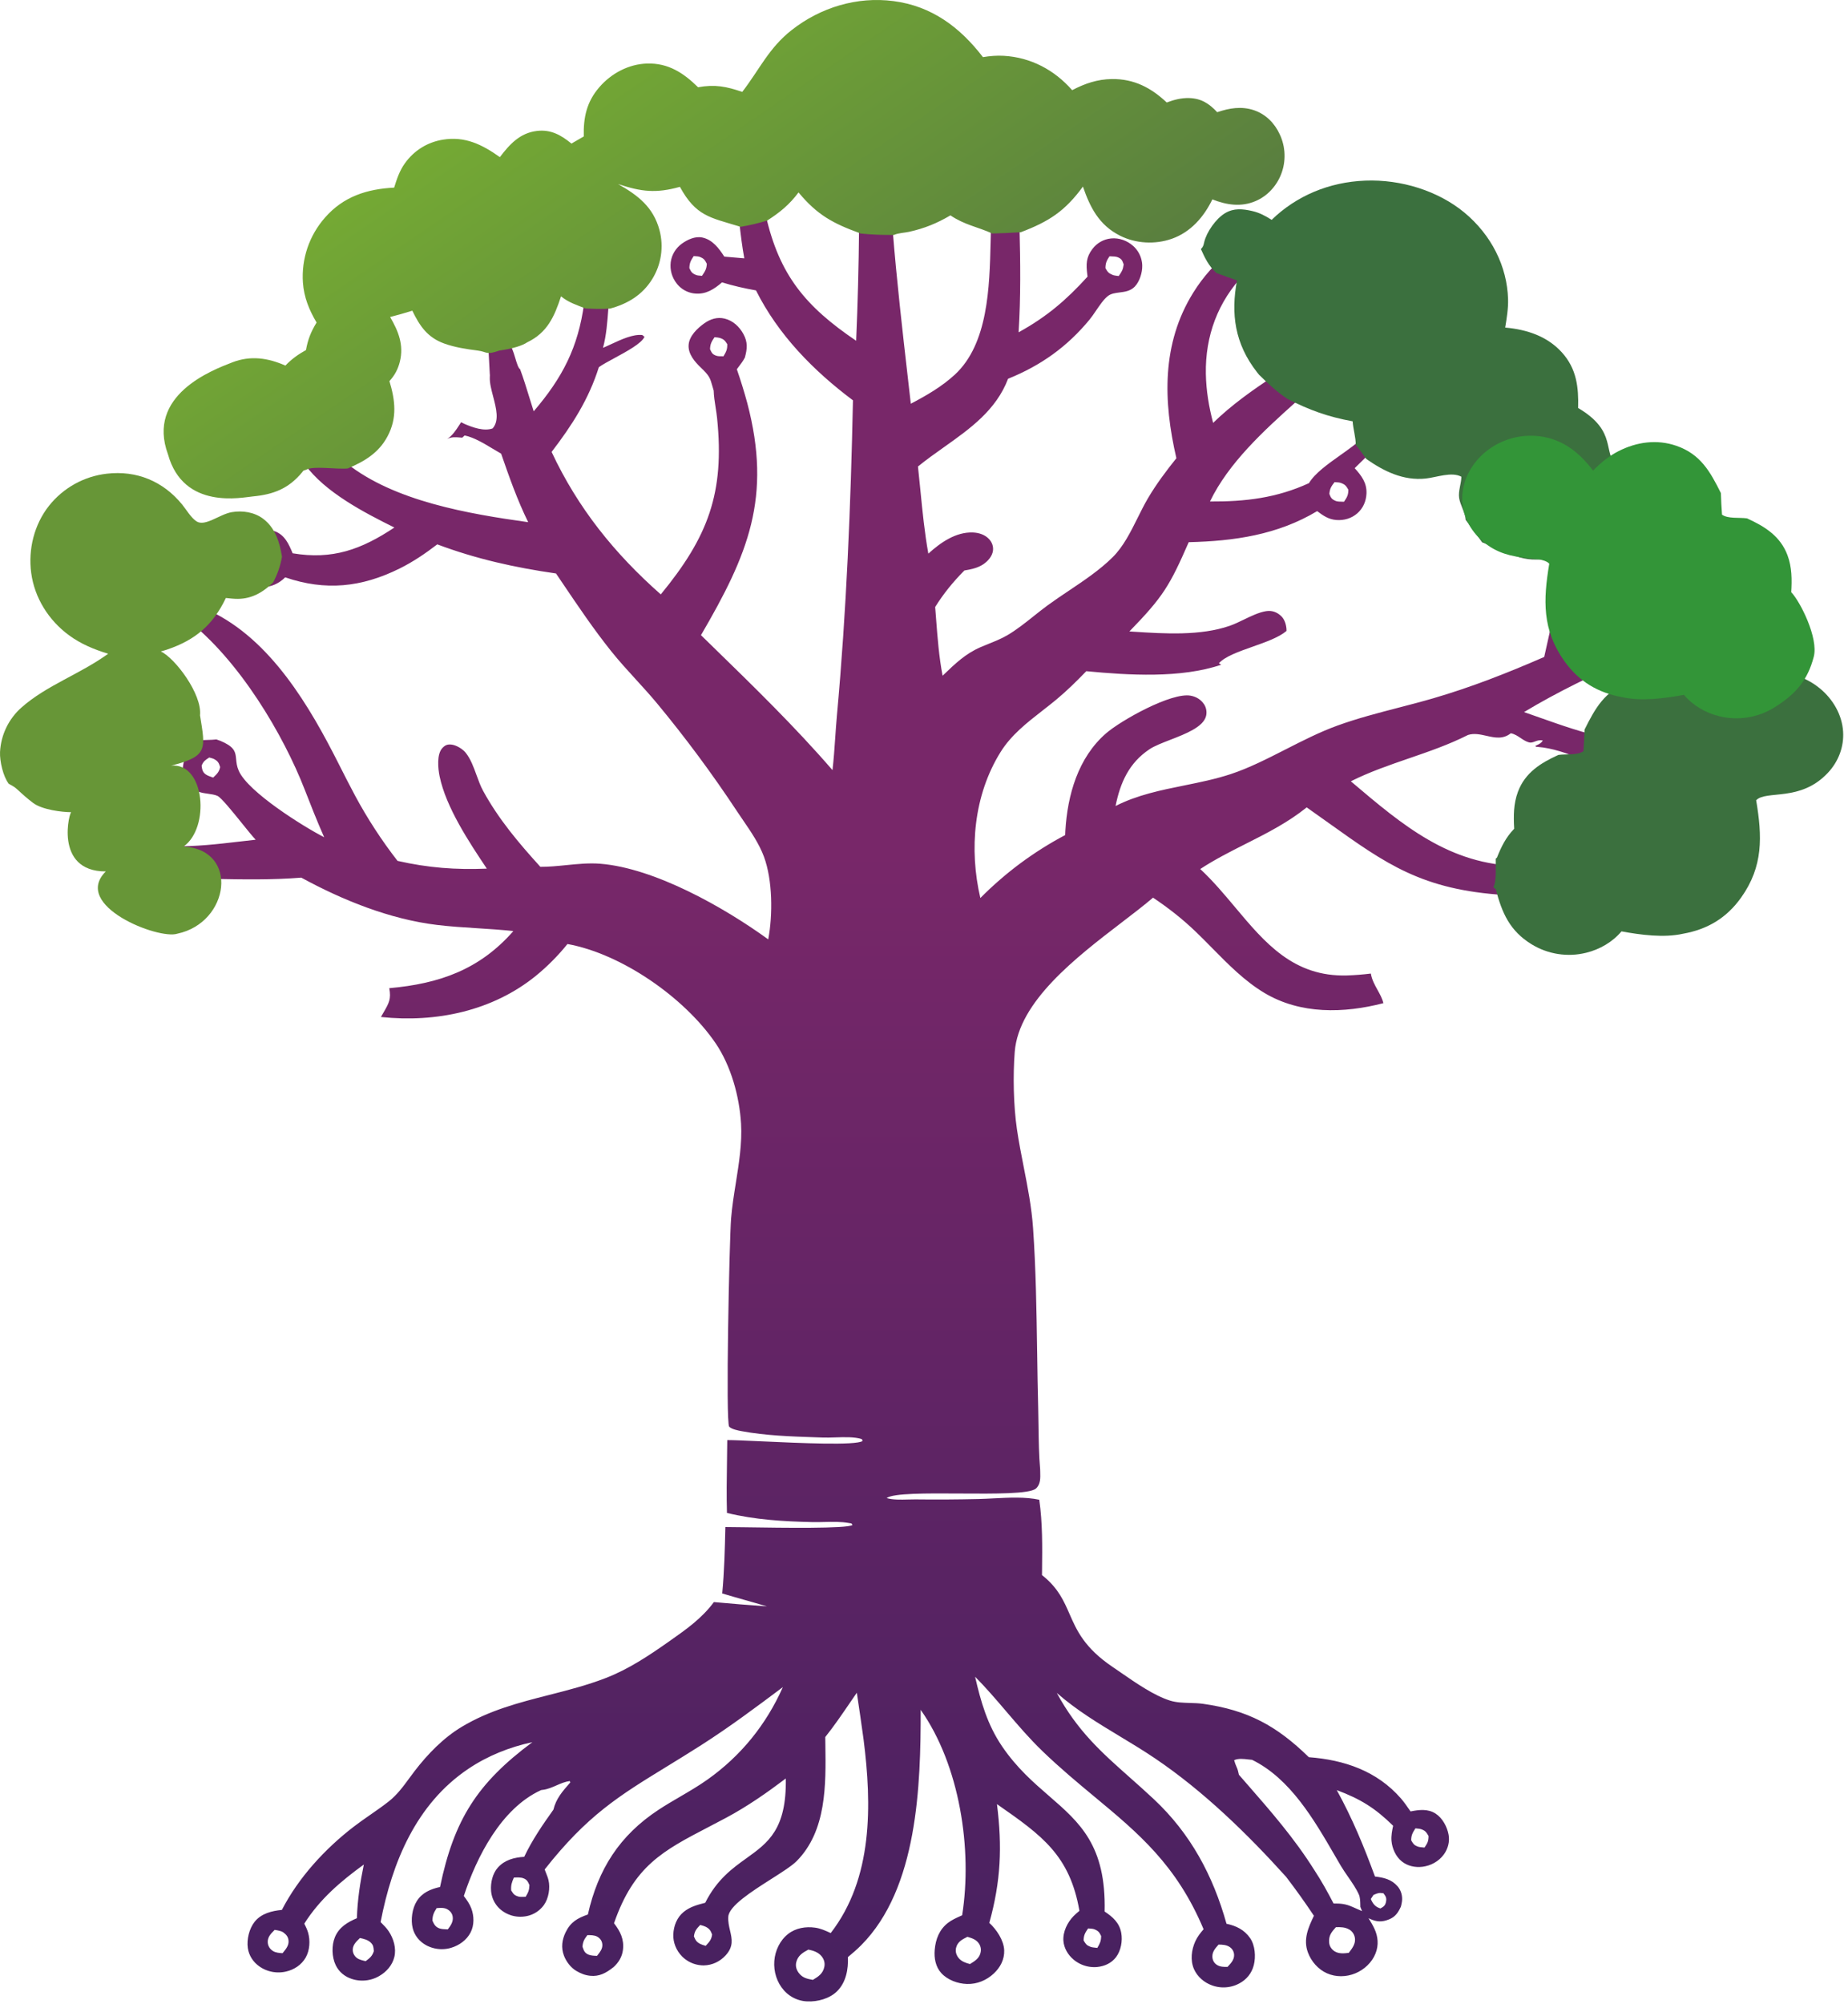 <svg width="297" height="322" viewBox="0 0 297 322" fill="none" xmlns="http://www.w3.org/2000/svg">
<path fill-rule="evenodd" clip-rule="evenodd" d="M118.806 35.602C119.025 37.582 119.261 39.542 119.619 41.503L116.408 41.228C115.538 39.892 114.514 38.494 112.846 38.154C111.724 37.925 110.489 38.492 109.599 39.136C108.611 39.852 107.955 40.909 107.793 42.121C107.774 42.272 107.763 42.423 107.76 42.575C107.756 42.727 107.76 42.878 107.771 43.029C107.783 43.181 107.801 43.331 107.828 43.481C107.854 43.63 107.887 43.778 107.928 43.924C107.969 44.07 108.017 44.214 108.072 44.355C108.127 44.496 108.189 44.635 108.258 44.77C108.327 44.905 108.402 45.037 108.484 45.165C108.566 45.292 108.654 45.416 108.748 45.535C108.766 45.559 108.784 45.582 108.803 45.605C108.829 45.638 108.857 45.671 108.884 45.704C108.901 45.723 108.917 45.742 108.934 45.76C108.965 45.796 108.997 45.831 109.03 45.865C109.045 45.88 109.06 45.896 109.074 45.911L109.108 45.944C109.133 45.969 109.158 45.994 109.183 46.018L109.215 46.048L109.24 46.071C109.26 46.09 109.281 46.108 109.302 46.127C109.316 46.139 109.33 46.151 109.345 46.163C109.372 46.187 109.4 46.21 109.428 46.233C109.456 46.256 109.485 46.278 109.513 46.3C109.537 46.319 109.561 46.337 109.585 46.355C109.619 46.38 109.654 46.404 109.689 46.428C109.748 46.469 109.809 46.509 109.87 46.547C109.9 46.566 109.93 46.584 109.961 46.601C109.993 46.62 110.025 46.638 110.058 46.656C110.122 46.691 110.186 46.724 110.251 46.756C110.281 46.77 110.312 46.785 110.342 46.798C110.361 46.807 110.38 46.815 110.399 46.824C110.416 46.831 110.432 46.838 110.449 46.845C110.516 46.873 110.583 46.899 110.651 46.924C110.709 46.945 110.767 46.964 110.826 46.983L110.857 46.992C110.888 47.002 110.92 47.011 110.951 47.02C110.989 47.03 111.028 47.041 111.067 47.05C111.137 47.068 111.208 47.083 111.279 47.097L111.293 47.1C111.326 47.106 111.359 47.112 111.392 47.117C111.415 47.121 111.438 47.125 111.462 47.128L111.493 47.133C111.564 47.143 111.636 47.151 111.708 47.157C113.459 47.321 114.771 46.454 116.039 45.364C117.853 45.922 119.632 46.325 121.5 46.655C125.073 53.798 130.728 59.554 137.082 64.314C136.726 81.267 136.044 98.076 134.503 114.964C134.395 116.152 134.313 117.346 134.231 118.539C134.112 120.27 133.992 122.002 133.793 123.721C127.798 116.788 121.097 110.261 114.505 103.842L113.494 102.856C113.214 102.584 112.935 102.312 112.656 102.04C120.222 89.08 124.096 79.913 120.09 64.723C119.593 62.902 119.037 61.1 118.42 59.316C118.503 59.205 118.588 59.094 118.672 58.984L118.674 58.981C119.05 58.487 119.424 57.997 119.711 57.441C120.099 56.025 120.2 54.991 119.473 53.657C118.828 52.474 117.785 51.502 116.451 51.182C115.267 50.898 114.166 51.253 113.197 51.94C112.094 52.721 110.783 53.958 110.672 55.397C110.558 56.865 111.661 58.124 112.646 59.068C114.027 60.39 114.11 60.684 114.518 62.122C114.572 62.311 114.631 62.521 114.7 62.755C114.723 63.631 114.865 64.538 115.006 65.439C115.098 66.026 115.19 66.611 115.248 67.186C116.472 79.208 113.804 86.237 106.197 95.494C98.766 88.937 92.873 81.632 88.651 72.603C91.93 68.327 94.614 64.161 96.243 58.992C96.782 58.595 97.71 58.093 98.732 57.54C100.741 56.453 103.11 55.171 103.577 54.112L103.23 53.825C101.748 53.652 99.816 54.55 98.191 55.305L98.188 55.306L98.186 55.307C97.732 55.518 97.302 55.718 96.913 55.88C97.454 53.856 97.611 51.722 97.766 49.627L97.766 49.62L97.766 49.617C97.788 49.323 97.81 49.029 97.832 48.736C96.554 48.838 95.297 48.782 94.019 48.725L93.882 48.718C92.916 55.823 90.406 60.669 85.772 66.079C85.534 65.341 85.305 64.595 85.075 63.848C84.606 62.323 84.136 60.794 83.586 59.312C83.305 59.167 83.053 58.332 82.799 57.486C82.496 56.48 82.189 55.459 81.823 55.571C81.319 55.725 80.837 55.931 80.354 56.136C80.032 56.272 79.714 56.182 79.39 56.091C79.101 56.009 78.807 55.926 78.5 56L78.728 60.32L78.723 60.544L78.722 60.585L78.722 60.604C78.678 61.502 78.961 62.584 79.252 63.693C79.752 65.598 80.271 67.579 79.175 68.825C77.797 69.331 75.972 68.674 74.665 68.107C74.511 68.04 74.363 67.962 74.215 67.884C74.181 67.866 74.146 67.848 74.112 67.83C74.068 67.896 74.025 67.962 73.981 68.027C73.924 68.114 73.868 68.201 73.811 68.288L73.809 68.292L73.808 68.294C73.263 69.133 72.726 69.96 71.871 70.523C72.553 70.173 73.218 70.227 73.937 70.287C73.998 70.292 74.06 70.297 74.123 70.302C74.177 70.306 74.231 70.31 74.285 70.313L74.674 69.959C76.148 70.253 77.763 71.227 79.219 72.105C79.679 72.382 80.123 72.65 80.541 72.884C81.833 76.633 83.138 80.32 84.885 83.889C75.335 82.555 63.385 80.538 55.693 74.418C55.047 74.487 54.081 74.438 53.074 74.386C51.433 74.301 49.681 74.211 49.009 74.621C52.21 79.072 58.559 82.361 63.381 84.749C58.074 88.274 53.434 89.966 47.032 88.887C46.421 87.418 45.772 85.94 44.17 85.351C42.989 84.917 41.424 85.048 40.301 85.6C39.263 86.111 38.553 87.076 38.244 88.177C37.886 89.456 38.099 90.92 38.768 92.063C39.343 93.046 40.273 93.909 41.401 94.187C42.674 94.501 43.945 94.153 45.012 93.435C45.312 93.233 45.577 93.003 45.838 92.754C52.302 94.963 58.094 94.371 64.22 91.336C66.396 90.257 68.352 88.926 70.276 87.453C76.529 89.804 82.769 91.182 89.357 92.13C89.717 92.661 90.076 93.193 90.437 93.726C92.93 97.417 95.442 101.136 98.219 104.606C99.48 106.183 100.843 107.676 102.207 109.169L102.207 109.17C103.333 110.403 104.458 111.636 105.527 112.916C110.16 118.502 114.477 124.323 118.477 130.379C118.778 130.833 119.092 131.291 119.408 131.753C120.685 133.619 122.007 135.551 122.775 137.625C124.179 141.42 124.209 146.977 123.466 150.915C116.368 145.765 105.218 139.463 96.466 138.762C94.665 138.618 92.842 138.801 91.018 138.985H91.011C89.62 139.125 88.228 139.265 86.845 139.259C83.392 135.456 80.109 131.585 77.638 127.043C77.222 126.279 76.904 125.403 76.583 124.521C76.111 123.221 75.633 121.907 74.83 120.915C74.342 120.312 73.314 119.691 72.533 119.617C71.911 119.558 71.556 119.697 71.119 120.147C70.153 121.143 70.403 123.508 70.649 124.705C71.676 129.707 75.42 135.339 78.24 139.549C73.189 139.752 68.831 139.42 63.89 138.303C62.61 136.657 61.402 134.961 60.265 133.214C59.127 131.467 58.065 129.676 57.077 127.84C56.156 126.124 55.276 124.384 54.399 122.65L54.398 122.647C49.839 113.631 43.576 102.786 33.733 98.145C33.592 98.917 32.768 98.867 31.899 98.816C31.068 98.766 30.196 98.714 29.845 99.377C38.519 106.031 45.576 118.151 48.943 126.78C49.901 129.236 50.904 131.805 52.098 134.506C48.755 132.79 39.889 127.256 38.378 123.843C38.057 123.118 38 122.508 37.949 121.965C37.854 120.959 37.781 120.182 36.099 119.331C35.67 119.114 35.243 118.933 34.783 118.792C34.307 118.847 33.812 118.861 33.322 118.874H33.321C33.103 118.88 32.886 118.886 32.673 118.895C31.439 119.45 30.362 120.129 29.845 121.443C29.378 122.628 29.157 124.042 29.622 125.259C30.029 126.322 31.167 126.957 32.194 127.28C32.542 127.389 32.975 127.451 33.413 127.513C33.985 127.594 34.562 127.677 34.961 127.867C35.574 128.16 37.358 130.371 38.908 132.29L38.908 132.291C39.806 133.404 40.625 134.418 41.091 134.905C40.242 134.997 39.395 135.096 38.548 135.195L38.545 135.195C34.996 135.609 31.456 136.022 27.869 135.949C27.761 137.552 27.64 139.108 27.332 140.688C27.445 140.717 27.557 140.746 27.669 140.776C28.319 140.947 28.963 141.117 29.641 141.13C31.183 141.141 32.743 141.17 34.311 141.198L34.312 141.198L34.314 141.198C39.026 141.285 43.811 141.372 48.424 140.996C55.068 144.62 62.661 147.681 70.221 148.592C72.356 148.85 74.505 148.985 76.656 149.121C78.607 149.244 80.559 149.367 82.502 149.582C77.087 155.761 70.636 158.037 62.56 158.754C62.89 160.481 62.51 161.162 61.641 162.654L61.218 163.382C70.082 164.329 79.188 162.416 86.162 156.737C87.087 155.979 87.97 155.176 88.811 154.326C89.653 153.478 90.448 152.588 91.198 151.657C99.933 153.246 109.991 160.266 114.982 167.56C117.474 171.204 118.841 176.155 119.098 180.53C119.28 183.636 118.768 186.853 118.259 190.047C117.954 191.96 117.65 193.864 117.498 195.732C117.22 199.146 116.592 228.619 117.195 229.211C117.611 229.62 118.622 229.814 119.169 229.916C122.98 230.633 127.162 230.774 131.092 230.907L131.626 230.925C131.841 230.933 132.055 230.94 132.269 230.948C132.849 230.969 133.513 230.947 134.202 230.924H134.208C135.722 230.874 137.361 230.82 138.524 231.201L138.624 231.502C137.542 232.245 128.612 231.838 122.371 231.553C119.904 231.44 117.857 231.347 116.881 231.351C116.872 232.503 116.854 233.658 116.837 234.813C116.795 237.562 116.753 240.317 116.832 243.055C121.309 244.158 125.976 244.426 130.575 244.531C131.172 244.544 131.805 244.529 132.448 244.514C133.802 244.483 135.203 244.451 136.425 244.674C136.442 244.677 136.458 244.68 136.473 244.682C136.527 244.692 136.572 244.698 136.611 244.703L136.649 244.708L136.666 244.71L136.696 244.714L136.698 244.714L136.699 244.714C136.772 244.722 136.809 244.726 136.836 244.744C136.864 244.763 136.883 244.796 136.921 244.863C136.931 244.881 136.943 244.902 136.957 244.925C136.97 244.948 136.985 244.973 137.002 245.001C136.089 245.601 125.708 245.447 119.944 245.361L119.94 245.361L119.908 245.36C118.382 245.338 117.184 245.32 116.578 245.323L116.577 245.346C116.492 248.906 116.407 252.445 116.071 255.992C117.28 256.356 118.494 256.7 119.708 257.044L119.709 257.044L119.712 257.045C120.891 257.379 122.071 257.713 123.245 258.066C120.405 257.87 117.569 257.641 114.734 257.379C112.789 260.003 110.282 261.765 107.637 263.624L107.433 263.768C104.264 265.995 100.999 268.171 97.368 269.575C94.346 270.743 91.278 271.526 88.228 272.304C83.439 273.527 78.691 274.738 74.222 277.412C71.267 279.18 68.718 281.813 66.635 284.527C66.345 284.905 66.065 285.287 65.786 285.667L65.785 285.668C64.794 287.019 63.816 288.352 62.471 289.41C61.518 290.158 60.523 290.849 59.529 291.539L59.527 291.54L59.526 291.541L59.522 291.544L59.517 291.547C58.625 292.166 57.733 292.786 56.871 293.447C52.251 296.992 47.981 301.634 45.303 306.831C43.683 306.99 41.999 307.398 40.928 308.734C40.054 309.827 39.628 311.581 39.827 312.958C40.005 314.183 40.703 315.23 41.715 315.933C41.791 315.985 41.869 316.036 41.948 316.083C41.976 316.101 42.003 316.117 42.031 316.134C42.05 316.145 42.068 316.156 42.087 316.167C42.121 316.186 42.154 316.205 42.189 316.224C42.221 316.241 42.253 316.258 42.285 316.275L42.327 316.297C42.363 316.315 42.4 316.334 42.436 316.352C42.52 316.391 42.605 316.428 42.69 316.464C42.776 316.5 42.862 316.533 42.949 316.563C42.975 316.573 43.002 316.582 43.028 316.592L43.059 316.602L43.085 316.611C43.114 316.62 43.142 316.629 43.171 316.638L43.213 316.65C43.302 316.678 43.392 316.702 43.482 316.724C43.572 316.746 43.663 316.766 43.754 316.783C43.784 316.789 43.815 316.794 43.846 316.799L43.897 316.808L43.945 316.815L43.978 316.82L44.028 316.826C44.12 316.84 44.212 316.85 44.304 316.857C44.397 316.866 44.489 316.872 44.582 316.875C44.675 316.877 44.767 316.877 44.86 316.875C44.953 316.873 45.045 316.869 45.138 316.862C45.23 316.855 45.322 316.846 45.414 316.834C45.506 316.822 45.598 316.809 45.689 316.793C45.781 316.776 45.871 316.758 45.962 316.737C47.269 316.443 48.471 315.654 49.135 314.475C49.789 313.313 49.881 311.747 49.515 310.481C49.37 309.977 49.136 309.503 48.905 309.035C51.387 305.118 54.74 302.245 58.473 299.543C57.881 302.403 57.444 305.243 57.359 308.167C55.846 308.803 54.485 309.62 53.828 311.206C53.271 312.547 53.324 314.393 53.95 315.703C54.467 316.786 55.4 317.554 56.535 317.919C56.626 317.948 56.718 317.976 56.81 318.001C56.903 318.027 56.996 318.05 57.09 318.07C57.184 318.089 57.278 318.106 57.373 318.121C57.468 318.137 57.563 318.149 57.658 318.16C57.754 318.17 57.849 318.177 57.945 318.18C57.992 318.182 58.038 318.184 58.085 318.186C58.134 318.187 58.184 318.188 58.233 318.188C58.329 318.188 58.425 318.185 58.52 318.18C58.616 318.175 58.712 318.167 58.807 318.157C58.903 318.147 58.998 318.134 59.092 318.119C59.187 318.102 59.281 318.083 59.375 318.063C59.41 318.055 59.445 318.048 59.48 318.04C59.505 318.034 59.531 318.028 59.556 318.022C59.572 318.018 59.588 318.014 59.604 318.01L59.629 318.003L59.654 317.996C59.747 317.971 59.839 317.942 59.93 317.912C60.021 317.881 60.111 317.849 60.2 317.815C60.233 317.802 60.266 317.788 60.298 317.775C60.355 317.751 60.41 317.727 60.465 317.702C60.553 317.663 60.639 317.622 60.724 317.577C60.809 317.533 60.893 317.486 60.976 317.437C62.119 316.778 63.042 315.721 63.368 314.426C63.726 313.004 63.255 311.423 62.45 310.233C62.114 309.737 61.682 309.303 61.259 308.878L61.258 308.877L61.168 308.787C63.015 299.203 66.866 289.816 75.26 284.172C78.392 282.065 81.881 280.676 85.562 279.884C76.69 286.476 72.965 292.344 70.72 303.149C69.204 303.488 67.842 304.05 66.98 305.427C66.237 306.612 65.989 308.412 66.326 309.765C66.619 310.94 67.399 311.9 68.451 312.485C68.503 312.514 68.555 312.542 68.608 312.568C68.633 312.581 68.658 312.593 68.683 312.605L68.724 312.624C68.741 312.633 68.758 312.641 68.776 312.649C68.824 312.67 68.872 312.692 68.921 312.712C69.001 312.747 69.081 312.779 69.163 312.809C69.245 312.84 69.327 312.868 69.41 312.894C69.493 312.921 69.576 312.945 69.66 312.965C69.727 312.983 69.794 312.999 69.861 313.014L69.915 313.027C70 313.044 70.085 313.059 70.171 313.073C70.257 313.086 70.343 313.098 70.43 313.108C70.516 313.117 70.603 313.124 70.69 313.129C70.776 313.134 70.863 313.137 70.95 313.139C71.037 313.139 71.124 313.137 71.211 313.134L71.248 313.132L71.274 313.131L71.311 313.129C71.364 313.126 71.418 313.121 71.472 313.116L71.499 313.114L71.549 313.109L71.579 313.106L71.606 313.103C71.627 313.101 71.648 313.099 71.669 313.096L71.713 313.09L71.731 313.088C71.774 313.082 71.816 313.075 71.859 313.068C71.902 313.061 71.945 313.053 71.988 313.044L72.014 313.04L72.043 313.034C72.07 313.029 72.096 313.024 72.122 313.018C72.145 313.014 72.168 313.008 72.19 313.003L72.229 312.994L72.243 312.991C72.328 312.969 72.412 312.946 72.495 312.922C73.793 312.539 74.996 311.683 75.626 310.463C76.234 309.288 76.206 307.82 75.748 306.596C75.469 305.851 75.021 305.228 74.542 304.599C76.594 298.333 80.534 290.559 86.88 287.622C86.888 287.618 86.896 287.615 86.905 287.611C86.924 287.604 86.943 287.597 86.963 287.591C86.974 287.588 86.985 287.584 86.996 287.581L86.997 287.581L87.001 287.579C87.016 287.575 87.031 287.571 87.046 287.566L87.262 287.543C88.046 287.437 88.737 287.134 89.427 286.833C90.112 286.533 90.796 286.234 91.568 286.128L91.659 286.353L91.578 286.444C90.412 287.766 89.365 288.952 88.942 290.725C87.194 293.177 85.545 295.575 84.247 298.304C82.652 298.402 81.127 298.787 80.016 300.026C79.158 300.983 78.823 302.477 78.919 303.734C78.922 303.766 78.924 303.799 78.927 303.832L78.93 303.859L78.934 303.898C78.936 303.917 78.938 303.937 78.94 303.956C78.943 303.979 78.946 304.002 78.949 304.026C78.956 304.076 78.964 304.126 78.972 304.175C78.985 304.25 78.999 304.324 79.015 304.395C79.032 304.468 79.05 304.541 79.07 304.612C79.09 304.684 79.112 304.755 79.135 304.827C79.15 304.869 79.164 304.911 79.18 304.953C79.187 304.973 79.195 304.993 79.202 305.012L79.211 305.036C79.221 305.061 79.231 305.085 79.241 305.11C79.26 305.153 79.278 305.197 79.298 305.24C79.329 305.308 79.361 305.376 79.395 305.442C79.404 305.46 79.414 305.478 79.423 305.495C79.438 305.523 79.453 305.551 79.468 305.579L79.484 305.607L79.502 305.639C79.54 305.702 79.579 305.765 79.619 305.828C79.66 305.891 79.702 305.952 79.746 306.012L79.76 306.031L79.78 306.057L79.812 306.1L79.841 306.136C79.854 306.154 79.868 306.171 79.881 306.188C79.928 306.246 79.977 306.303 80.026 306.359C80.076 306.413 80.127 306.467 80.179 306.52L80.202 306.542L80.229 306.569C80.243 306.583 80.257 306.597 80.271 306.61L80.301 306.639L80.34 306.675C80.395 306.725 80.452 306.773 80.509 306.821C80.556 306.859 80.603 306.896 80.651 306.933L80.676 306.952L80.706 306.974L80.755 307.009C80.776 307.024 80.798 307.039 80.82 307.054C80.85 307.074 80.88 307.095 80.91 307.115C80.942 307.136 80.974 307.157 81.006 307.177C81.023 307.187 81.039 307.197 81.055 307.207L81.085 307.225L81.121 307.248C81.193 307.288 81.266 307.328 81.339 307.368L81.369 307.383L81.398 307.398C81.413 307.406 81.429 307.414 81.444 307.421L81.475 307.437C81.504 307.451 81.533 307.464 81.562 307.477C81.588 307.489 81.614 307.501 81.641 307.512C81.668 307.524 81.695 307.535 81.723 307.547L81.764 307.563L81.791 307.574C81.868 307.607 81.946 307.636 82.025 307.661L82.07 307.677C82.091 307.684 82.112 307.691 82.133 307.698L82.172 307.71L82.201 307.719C82.221 307.726 82.242 307.732 82.262 307.738C82.3 307.748 82.337 307.758 82.375 307.768C82.418 307.779 82.46 307.789 82.503 307.799L82.544 307.808C82.578 307.816 82.612 307.824 82.647 307.831L82.688 307.839L82.746 307.85C82.828 307.866 82.91 307.878 82.992 307.889C83.075 307.899 83.157 307.907 83.24 307.914L83.281 307.917L83.319 307.92L83.363 307.922C83.386 307.923 83.409 307.924 83.432 307.925L83.471 307.926L83.488 307.927L83.518 307.927L83.553 307.928L83.58 307.928C83.611 307.928 83.642 307.928 83.672 307.928C83.694 307.928 83.716 307.927 83.737 307.927C83.82 307.925 83.903 307.922 83.986 307.917C84.034 307.913 84.083 307.908 84.132 307.903L84.156 307.9C84.182 307.897 84.207 307.894 84.233 307.891C84.267 307.887 84.3 307.884 84.334 307.879C84.354 307.877 84.375 307.874 84.396 307.871C84.421 307.868 84.445 307.864 84.47 307.86C84.548 307.847 84.626 307.831 84.704 307.814C84.782 307.797 84.859 307.779 84.936 307.758L84.967 307.75L84.998 307.741C85.018 307.736 85.038 307.73 85.058 307.723C85.094 307.713 85.129 307.701 85.165 307.689C85.24 307.666 85.315 307.639 85.389 307.61C85.403 307.605 85.418 307.599 85.432 307.593L85.463 307.58L85.49 307.569C85.513 307.559 85.535 307.549 85.558 307.539C85.575 307.532 85.592 307.524 85.609 307.516C85.682 307.483 85.753 307.449 85.824 307.414C85.894 307.376 85.964 307.338 86.033 307.299C86.101 307.258 86.169 307.215 86.236 307.171C86.255 307.158 86.275 307.145 86.294 307.132C86.341 307.101 86.386 307.069 86.431 307.036L86.471 307.006L86.523 306.966C86.555 306.941 86.588 306.916 86.619 306.89C86.681 306.839 86.741 306.786 86.8 306.732C86.858 306.679 86.916 306.624 86.972 306.566C86.994 306.543 87.015 306.521 87.037 306.498C87.05 306.484 87.063 306.47 87.076 306.456C87.096 306.435 87.115 306.414 87.134 306.392C87.187 306.332 87.238 306.272 87.288 306.211L87.313 306.178C87.327 306.16 87.34 306.143 87.354 306.125C87.38 306.09 87.406 306.055 87.431 306.019C88.174 304.972 88.447 303.31 88.154 302.063C88.059 301.66 87.905 301.272 87.751 300.887C87.713 300.789 87.674 300.692 87.636 300.595C87.622 300.558 87.608 300.521 87.594 300.483C87.576 300.433 87.558 300.382 87.539 300.332C94.376 291.637 99.532 288.478 107.107 283.836L107.108 283.835L107.115 283.831C108.837 282.775 110.685 281.643 112.706 280.352C117.241 277.453 121.515 274.264 125.818 271.038C123.139 277.063 119.082 282.086 113.682 285.909C112.273 286.906 110.778 287.779 109.283 288.653L109.282 288.653L109.28 288.654C108.127 289.328 106.974 290.002 105.86 290.733C99.558 294.87 96.115 300.307 94.481 307.567C92.805 308.157 91.704 308.777 90.9 310.432C90.318 311.63 90.152 312.899 90.628 314.163C90.995 315.136 91.734 316.114 92.634 316.64C93.347 317.051 94.01 317.324 94.838 317.411C96.309 317.567 97.394 316.969 98.513 316.091L98.528 316.082L98.551 316.068C98.564 316.06 98.576 316.052 98.587 316.043C99.409 315.305 99.979 314.375 100.115 313.264C100.325 311.548 99.696 310.294 98.682 308.974C101.867 299.764 106.523 297.34 113.902 293.5C114.799 293.033 115.736 292.546 116.716 292.022C120.118 290.201 123.216 288.036 126.289 285.72C126.43 293.892 123.431 296.044 119.986 298.517C117.705 300.154 115.229 301.931 113.338 305.687L113.315 305.693C112.07 306.018 110.889 306.326 109.868 307.163C108.79 308.044 108.266 309.393 108.21 310.769C108.157 312.071 108.697 313.374 109.608 314.296C109.622 314.31 109.637 314.324 109.651 314.339L109.681 314.367C109.715 314.4 109.75 314.433 109.785 314.464C109.845 314.52 109.907 314.574 109.97 314.625C110.033 314.678 110.098 314.728 110.163 314.776C110.229 314.825 110.295 314.872 110.363 314.916C110.431 314.962 110.5 315.007 110.57 315.049C110.601 315.067 110.631 315.085 110.662 315.102C110.702 315.125 110.743 315.147 110.783 315.169L110.826 315.191L110.9 315.229L110.962 315.259L111.002 315.279C111.045 315.298 111.087 315.317 111.13 315.336C111.162 315.349 111.194 315.363 111.227 315.376C111.247 315.385 111.267 315.393 111.287 315.401C111.31 315.411 111.333 315.42 111.356 315.429C111.389 315.441 111.422 315.454 111.455 315.465C111.532 315.493 111.61 315.517 111.688 315.539C111.713 315.547 111.738 315.554 111.762 315.561L111.8 315.571L111.82 315.577C111.855 315.586 111.89 315.595 111.925 315.603C112.004 315.624 112.084 315.642 112.164 315.657C112.183 315.661 112.202 315.664 112.221 315.667L112.257 315.674L112.288 315.679L112.317 315.683L112.355 315.688C112.372 315.691 112.389 315.693 112.406 315.695C112.487 315.707 112.568 315.717 112.649 315.723L112.679 315.726C112.699 315.728 112.72 315.73 112.741 315.732C112.759 315.733 112.777 315.735 112.795 315.736C112.828 315.738 112.861 315.74 112.893 315.741L112.954 315.742L112.997 315.743L113.045 315.743C113.076 315.744 113.107 315.744 113.138 315.744C114.475 315.718 115.719 315.121 116.619 314.137C117.925 312.708 117.641 311.494 117.33 310.167C117.167 309.469 116.996 308.74 117.046 307.932C117.152 306.198 120.795 303.878 123.945 301.873L123.947 301.871L123.948 301.871L123.95 301.87C125.696 300.758 127.289 299.743 128.044 298.979C132.842 294.118 132.739 286.76 132.648 280.307C132.642 279.888 132.637 279.473 132.632 279.062C134.024 277.317 135.292 275.461 136.556 273.612C136.938 273.054 137.319 272.496 137.703 271.942C138.081 274.426 138.441 276.913 138.782 279.402C140.133 289.969 140.307 301.765 133.507 310.552L133.387 310.497C132.611 310.144 131.869 309.805 131.011 309.686C129.487 309.474 127.904 309.73 126.669 310.69C125.345 311.722 124.567 313.376 124.443 315.034C124.315 316.732 124.85 318.489 125.997 319.763C126.021 319.79 126.045 319.817 126.07 319.844C126.105 319.882 126.141 319.92 126.178 319.957C126.24 320.02 126.304 320.082 126.369 320.141C126.387 320.158 126.404 320.174 126.423 320.19C126.452 320.216 126.482 320.243 126.513 320.268C126.531 320.284 126.549 320.3 126.568 320.315C126.636 320.371 126.706 320.425 126.776 320.478C126.813 320.506 126.851 320.533 126.889 320.56L126.926 320.586L126.951 320.603L126.992 320.632L127.024 320.652L127.071 320.684C127.119 320.715 127.167 320.745 127.216 320.775C127.26 320.801 127.305 320.828 127.35 320.854C127.382 320.872 127.414 320.89 127.446 320.907L127.486 320.928L127.536 320.954L127.582 320.977L127.604 320.987L127.638 321.003L127.683 321.025L127.706 321.036L127.725 321.045L127.741 321.053C127.768 321.065 127.794 321.077 127.821 321.089L127.847 321.1C127.873 321.111 127.899 321.122 127.925 321.132C128.007 321.166 128.089 321.199 128.172 321.229C128.256 321.258 128.34 321.285 128.424 321.311C128.477 321.327 128.53 321.342 128.584 321.356C128.616 321.364 128.648 321.372 128.68 321.38C128.714 321.389 128.749 321.397 128.783 321.405L128.802 321.409C128.819 321.413 128.836 321.417 128.854 321.421L128.898 321.43L128.938 321.438C128.99 321.449 129.041 321.458 129.093 321.466C129.117 321.47 129.142 321.474 129.166 321.477L129.2 321.482C129.231 321.486 129.261 321.49 129.292 321.494C129.349 321.501 129.406 321.507 129.463 321.513C129.551 321.521 129.639 321.527 129.728 321.53C131.386 321.617 133.362 321.078 134.553 319.876C135.996 318.417 136.339 316.372 136.274 314.411C137.008 313.811 137.737 313.172 138.407 312.501C147.511 303.348 147.973 286.815 147.968 274.69C154.245 283.582 156.308 297.109 154.631 307.694C154.541 307.735 154.45 307.777 154.358 307.818C153.674 308.127 152.954 308.452 152.368 308.902C150.969 309.977 150.363 311.535 150.22 313.259C150.108 314.579 150.361 315.981 151.28 316.985C152.296 318.093 153.913 318.683 155.394 318.732C157.013 318.783 158.548 318.144 159.723 317.044C160.77 316.06 161.444 314.776 161.388 313.318C161.324 311.701 160.144 309.962 158.995 308.918C160.849 302.247 161.091 296.678 160.226 289.844L160.333 289.913C167.453 294.867 171.935 298.072 173.479 306.979C173.158 307.248 172.833 307.521 172.54 307.822C171.544 308.839 170.798 310.355 170.905 311.806C170.992 312.963 171.631 314.045 172.507 314.786C172.528 314.804 172.55 314.823 172.572 314.841C172.617 314.878 172.663 314.914 172.708 314.95C172.757 314.987 172.806 315.024 172.856 315.06C172.876 315.075 172.895 315.089 172.915 315.103C172.948 315.125 172.981 315.146 173.014 315.168C173.053 315.193 173.093 315.218 173.132 315.243C173.163 315.262 173.193 315.281 173.224 315.299C173.248 315.314 173.273 315.328 173.298 315.342C173.317 315.353 173.336 315.363 173.354 315.373C173.393 315.395 173.432 315.416 173.471 315.436L173.5 315.451L173.53 315.466L173.564 315.484L173.584 315.493C173.663 315.533 173.741 315.569 173.819 315.603C173.85 315.616 173.88 315.629 173.911 315.641C173.96 315.661 174.01 315.68 174.059 315.698L174.103 315.714L174.144 315.729C174.197 315.748 174.25 315.765 174.304 315.782C174.386 315.809 174.469 315.834 174.552 315.856C174.635 315.877 174.72 315.896 174.805 315.915C174.842 315.923 174.88 315.93 174.918 315.937C174.964 315.945 175.011 315.953 175.058 315.961L175.108 315.969C175.137 315.973 175.165 315.977 175.194 315.98C175.234 315.985 175.275 315.99 175.316 315.994C175.401 316.004 175.487 316.012 175.574 316.017C175.626 316.019 175.679 316.021 175.731 316.022L175.776 316.023L175.831 316.025C175.873 316.025 175.914 316.024 175.956 316.023L176.006 316.022C176.034 316.021 176.061 316.021 176.089 316.02C176.135 316.018 176.181 316.015 176.226 316.012C176.267 316.009 176.307 316.006 176.347 316.002C177.522 315.884 178.633 315.381 179.358 314.426C180.157 313.376 180.431 311.814 180.201 310.532C179.91 308.907 178.842 307.96 177.53 307.094C177.783 296.49 173.537 292.809 168.606 288.534C166.094 286.356 163.404 284.024 161.04 280.543C158.696 277.091 157.629 273.39 156.712 269.373C158.48 271.155 160.109 273.061 161.739 274.969C163.603 277.151 165.469 279.335 167.547 281.335C170.415 284.094 173.221 286.423 175.905 288.652C182.917 294.473 189.106 299.611 193.434 309.939C192.926 310.527 192.441 311.142 192.114 311.852C191.478 313.236 191.269 314.927 191.894 316.349C192.433 317.57 193.536 318.512 194.78 318.954C194.869 318.986 194.957 319.016 195.046 319.043L195.075 319.052L195.119 319.065C195.142 319.071 195.164 319.078 195.187 319.084L195.207 319.09C195.243 319.099 195.28 319.108 195.316 319.117C195.338 319.123 195.359 319.128 195.381 319.134C195.409 319.141 195.438 319.147 195.467 319.154C195.508 319.163 195.548 319.171 195.59 319.178C195.618 319.184 195.646 319.19 195.675 319.195C195.698 319.2 195.721 319.204 195.744 319.208C195.767 319.212 195.79 319.215 195.813 319.219L195.865 319.227C195.957 319.241 196.05 319.252 196.144 319.26C196.191 319.264 196.238 319.268 196.285 319.271C196.304 319.272 196.323 319.274 196.342 319.274L196.384 319.277L196.422 319.278C196.471 319.28 196.521 319.281 196.57 319.281L196.594 319.281L196.638 319.281C196.659 319.281 196.681 319.281 196.703 319.281C196.756 319.28 196.809 319.278 196.862 319.276L196.911 319.274L196.981 319.27L197.029 319.267L197.065 319.264L197.092 319.261C197.148 319.257 197.204 319.251 197.26 319.245C197.295 319.241 197.331 319.237 197.366 319.232C197.424 319.224 197.481 319.215 197.538 319.204C197.563 319.2 197.587 319.196 197.612 319.191L197.667 319.181C197.716 319.171 197.765 319.161 197.814 319.15C197.857 319.141 197.9 319.13 197.943 319.119C197.963 319.114 197.982 319.109 198.002 319.104C198.029 319.097 198.057 319.089 198.085 319.081C198.175 319.056 198.264 319.029 198.353 319C198.399 318.983 198.446 318.967 198.492 318.95C198.533 318.934 198.575 318.919 198.616 318.903C198.703 318.869 198.788 318.832 198.871 318.793C198.956 318.754 199.04 318.713 199.124 318.67C200.327 318.047 201.169 317.018 201.504 315.703C201.846 314.362 201.718 312.534 200.914 311.367C199.987 310.021 198.667 309.388 197.117 309.058C194.951 301.318 191.353 294.584 185.441 289.047C184.096 287.788 182.801 286.639 181.554 285.533L181.553 285.532C177.041 281.53 173.16 278.088 169.843 271.978C173.04 274.762 176.498 276.848 179.989 278.953C181.875 280.091 183.77 281.234 185.64 282.497C193.388 287.729 200.447 294.589 206.691 301.514C208.252 303.552 209.744 305.639 211.167 307.774C210.261 309.658 209.42 311.553 210.197 313.66C210.731 315.105 211.846 316.387 213.261 317.015C214.707 317.656 216.369 317.621 217.822 317.023C219.252 316.433 220.496 315.274 221.068 313.826C221.602 312.483 221.482 311.114 220.876 309.824C220.603 309.245 220.276 308.703 219.937 308.162C219.969 308.177 220.002 308.193 220.035 308.209L220.044 308.213C220.08 308.23 220.115 308.247 220.151 308.264C221.249 308.77 222.084 308.813 223.218 308.363C224.242 307.957 224.697 307.278 225.144 306.303C225.157 306.244 225.17 306.189 225.183 306.137C225.234 305.922 225.277 305.743 225.31 305.511C225.435 304.65 225.192 303.708 224.618 303.047C223.637 301.92 222.393 301.637 220.976 301.468C219.191 296.596 217.347 292.145 214.839 287.586C218.657 289.022 220.986 290.457 223.895 293.312C223.724 294.116 223.565 294.916 223.634 295.743C223.737 296.954 224.316 298.251 225.269 299.025C226.196 299.78 227.437 300.051 228.609 299.903C229.957 299.732 231.219 299.045 232.031 297.944C232.705 297.033 233.017 295.863 232.807 294.739C232.572 293.47 231.827 292.081 230.726 291.363C229.487 290.559 228.063 290.735 226.696 291.011L226.564 290.82C226.117 290.174 225.665 289.52 225.151 288.927C221.303 284.507 216.027 282.724 210.35 282.3C205.171 277.239 200.528 274.729 193.319 273.72C192.654 273.627 191.958 273.607 191.26 273.586C190.167 273.554 189.066 273.522 188.061 273.212C185.52 272.425 182.609 270.414 180.178 268.734L180.177 268.734L180.176 268.733C179.704 268.407 179.249 268.093 178.819 267.803C174.273 264.732 173.047 261.935 171.883 259.278C170.975 257.207 170.105 255.222 167.731 253.257L167.463 253.04L167.472 252.212C167.516 248.441 167.559 244.688 167.024 240.938C164.793 240.453 162.137 240.591 159.657 240.719H159.656L159.655 240.719C158.828 240.761 158.021 240.803 157.256 240.82C153.868 240.9 150.479 240.92 147.089 240.879C146.731 240.877 146.345 240.887 145.948 240.898C144.773 240.93 143.492 240.964 142.49 240.672C143.55 239.869 148.933 239.904 154.348 239.939C159.899 239.975 165.483 240.011 166.48 239.145C167.239 238.483 167.208 237.443 167.179 236.501V236.495C167.175 236.353 167.171 236.212 167.169 236.076C166.968 233.799 166.937 231.465 166.905 229.149V229.147L166.905 229.113C166.892 228.172 166.88 227.235 166.855 226.305C166.775 223.297 166.73 220.275 166.685 217.249L166.684 217.184L166.683 217.152L166.681 217.075C166.582 210.479 166.483 203.865 166.03 197.326C165.797 193.95 165.162 190.72 164.526 187.481C164.133 185.479 163.739 183.474 163.438 181.429C162.882 177.636 162.785 172.82 163.081 168.995C163.709 160.883 172.987 153.777 180.286 148.187L180.288 148.186C182.15 146.76 183.883 145.432 185.311 144.212C187.773 145.861 190.007 147.608 192.147 149.658C193.045 150.517 193.927 151.413 194.814 152.313L194.815 152.314C197.419 154.957 200.057 157.635 203.215 159.52C209.014 162.983 215.983 162.807 222.329 161.162C222.148 160.401 221.77 159.72 221.385 159.028C220.935 158.218 220.477 157.393 220.315 156.405C219.046 156.563 217.774 156.665 216.497 156.709C207.897 156.958 203.3 151.477 198.515 145.772C196.74 143.656 194.939 141.508 192.898 139.611C195.256 138.065 197.733 136.815 200.206 135.567C203.588 133.861 206.96 132.159 210.005 129.709C211.248 130.582 212.42 131.419 213.542 132.22L213.545 132.222C222.801 138.835 228.582 142.965 241.858 143.79L243.62 143.864C244.054 143.114 244.028 141.473 244.008 140.225C244.002 139.868 243.997 139.543 244.003 139.281L244.197 139.117C232.999 138.993 225.375 132.531 217.337 125.719L217.099 125.517C220.103 124.012 223.277 122.92 226.449 121.829C229.671 120.721 232.892 119.613 235.931 118.073C236.912 117.765 237.906 117.989 238.894 118.211C240.226 118.51 241.548 118.807 242.813 117.798C243.433 117.926 243.914 118.248 244.389 118.567C244.813 118.851 245.232 119.132 245.742 119.269C246.066 119.355 246.362 119.245 246.68 119.127C247.046 118.99 247.442 118.843 247.948 118.968C247.722 119.363 247.396 119.522 247.023 119.703L247.021 119.704L247.013 119.708C246.954 119.737 246.894 119.766 246.833 119.797L246.812 119.789L246.812 119.808C246.781 119.824 246.749 119.84 246.717 119.857L246.814 119.878L246.817 119.972C246.914 119.978 247.009 119.983 247.106 119.99C249.481 120.168 251.945 121.044 254.133 121.952C254.852 122.25 255.582 122.149 256.316 122.048C256.91 121.966 257.506 121.884 258.099 122.013C258.184 120.86 258.244 119.706 258.278 118.55C254.602 117.813 250.943 116.519 247.366 115.253C246.549 114.965 245.737 114.677 244.93 114.399C250.379 111.12 256.128 108.369 261.94 105.807L264.507 104.805C263.437 103.5 262.64 102.276 262.116 100.659L260.26 101.245C259.944 101.349 259.503 101.515 258.991 101.706L258.989 101.707C257.154 102.395 254.418 103.419 253.372 103.184L253.717 101.312C252.228 100.796 250.865 100.317 249.534 99.453L248.176 105.542C242.307 108.099 236.464 110.401 230.31 112.193C228.475 112.727 226.62 113.208 224.765 113.689C221.442 114.551 218.117 115.413 214.898 116.583C212.082 117.607 209.327 119.011 206.602 120.4C203.651 121.904 200.735 123.39 197.816 124.355C195.37 125.163 192.85 125.674 190.335 126.183C186.552 126.948 182.779 127.712 179.287 129.485C180.04 125.741 181.442 122.563 184.746 120.364C185.531 119.842 186.754 119.368 188.053 118.864C190.574 117.886 193.382 116.797 193.83 115.034C193.988 114.412 193.871 113.682 193.511 113.145C193 112.38 192.262 111.932 191.366 111.764C188.273 111.183 180.132 115.749 177.754 117.816C173.262 121.725 171.559 127.711 171.219 133.467C171.208 133.696 171.198 133.925 171.191 134.155C169.935 134.819 168.706 135.529 167.504 136.287C166.302 137.044 165.13 137.846 163.987 138.693C162.847 139.54 161.74 140.429 160.668 141.36C159.593 142.291 158.556 143.261 157.557 144.271C155.731 136.47 156.477 127.754 160.811 120.807C162.514 118.077 165.048 116.102 167.566 114.141L167.567 114.14C168.291 113.575 169.014 113.012 169.715 112.432C171.439 111.006 173.03 109.436 174.583 107.829C181.393 108.479 189.754 109.001 196.261 106.793L195.891 106.555C196.889 105.456 199.09 104.679 201.329 103.888C203.424 103.148 205.553 102.396 206.762 101.358C206.775 100.557 206.512 99.554 205.912 98.983C205.222 98.329 204.42 98.037 203.483 98.184C202.343 98.362 201.106 98.96 199.898 99.544C199.127 99.916 198.369 100.283 197.655 100.531C192.93 102.174 187.176 101.806 182.188 101.486C181.961 101.472 181.735 101.457 181.511 101.443C186.922 95.881 187.982 94.114 191.044 87.104C198.345 86.933 205.332 85.923 211.686 82.114C212.671 82.851 213.517 83.446 214.778 83.54C216.017 83.631 217.207 83.284 218.146 82.461C219.073 81.649 219.556 80.521 219.612 79.3C219.689 77.578 218.823 76.433 217.717 75.214L220.468 72.509C220.001 71.775 219.516 71.052 219.012 70.342C218.016 71.276 216.73 72.189 215.438 73.106C213.381 74.567 211.309 76.039 210.368 77.62C205.161 80.008 200.128 80.6 194.461 80.564C197.438 74.387 203.08 69.221 208.144 64.687L209.648 63.305C208.195 62.227 206.989 60.939 205.771 59.609L204.778 60.384C201.353 62.628 197.901 65.076 194.966 67.938C194.28 65.336 193.851 62.768 193.799 60.072C193.687 53.991 195.722 48.456 199.954 44.053C198.879 42.968 198.381 41.769 197.819 40.383C195.421 42.105 193.342 44.496 191.785 46.995C186.654 55.215 186.948 64.504 189.062 73.614C187.407 75.674 185.822 77.789 184.481 80.068C183.908 81.042 183.381 82.1 182.848 83.171L182.848 83.173C181.708 85.464 180.539 87.814 178.819 89.52C176.768 91.555 174.242 93.248 171.756 94.914C170.602 95.687 169.457 96.455 168.372 97.248C167.621 97.797 166.878 98.389 166.132 98.983L166.13 98.985C164.754 100.082 163.366 101.188 161.891 102.053C160.956 102.6 159.924 103.015 158.902 103.427C158.447 103.61 157.994 103.792 157.552 103.985C155.167 105.028 153.531 106.598 151.696 108.359L151.49 108.558C150.912 105.567 150.674 102.443 150.439 99.377L150.439 99.374L150.439 99.37C150.408 98.96 150.376 98.552 150.344 98.145L150.315 97.778L150.294 97.518C151.658 95.333 153.175 93.483 154.986 91.65C156.017 91.482 157.11 91.258 157.996 90.674C158.742 90.181 159.478 89.374 159.587 88.451C159.669 87.767 159.434 87.129 158.974 86.624C158.318 85.904 157.338 85.587 156.388 85.546C153.624 85.426 151.147 87.172 149.199 88.942C148.597 85.62 148.26 82.209 147.926 78.82L147.926 78.817L147.926 78.816L147.924 78.801L147.924 78.799L147.924 78.798V78.797L147.923 78.783C147.796 77.499 147.669 76.218 147.529 74.946C148.866 73.855 150.289 72.846 151.712 71.838C155.903 68.867 160.085 65.904 162.011 60.851C167.271 58.724 171.505 55.725 175.129 51.32C175.434 50.949 175.765 50.464 176.109 49.959C176.732 49.044 177.402 48.06 178.056 47.556C178.571 47.158 179.239 47.073 179.931 46.985C180.789 46.876 181.684 46.761 182.377 46.042C183.153 45.236 183.6 43.787 183.574 42.682C183.573 42.608 183.569 42.533 183.564 42.459C183.562 42.421 183.559 42.384 183.555 42.347C183.553 42.326 183.551 42.306 183.549 42.285L183.544 42.237C183.533 42.163 183.522 42.089 183.51 42.016C183.497 41.942 183.482 41.869 183.465 41.797C183.449 41.724 183.431 41.652 183.411 41.58C183.39 41.509 183.368 41.438 183.344 41.367C183.321 41.297 183.295 41.227 183.268 41.157C183.239 41.088 183.209 41.02 183.178 40.952C183.161 40.913 183.142 40.873 183.123 40.835C183.11 40.807 183.096 40.779 183.081 40.751C183.046 40.685 183.009 40.62 182.972 40.556C182.952 40.523 182.933 40.49 182.912 40.458C182.903 40.443 182.893 40.427 182.883 40.412L182.874 40.398L182.854 40.367C182.833 40.335 182.812 40.303 182.79 40.272C182.769 40.242 182.748 40.213 182.726 40.184C182.682 40.124 182.636 40.065 182.589 40.007C182.541 39.95 182.492 39.893 182.443 39.838C182.394 39.783 182.343 39.729 182.29 39.677C182.237 39.624 182.183 39.573 182.126 39.523C181.171 38.66 179.861 38.18 178.572 38.307C177.364 38.426 176.306 39.028 175.571 39.992C174.537 41.351 174.542 42.463 174.741 44.096L174.784 44.443C171.337 48.233 168.211 50.902 163.704 53.384C164.059 47.745 163.992 42.113 163.847 36.468C162.32 36.571 160.792 36.639 159.263 36.673C159.24 37.381 159.223 38.115 159.205 38.87C159.031 46.127 158.812 55.226 153.469 60.175C151.393 62.096 148.872 63.557 146.38 64.859C146.238 63.613 146.095 62.366 145.952 61.119L145.943 61.033L145.941 61.021C145.022 52.993 144.102 44.956 143.461 36.905C141.637 36.925 139.878 36.859 138.064 36.676C138.008 42.702 137.852 48.726 137.595 54.746C129.458 49.238 125.253 44.195 123.073 34.603C121.649 35.022 120.272 35.362 118.806 35.602ZM78.734 60.441C78.738 59.82 78.733 60.065 78.728 60.32L78.734 60.441ZM214.321 305.8C213.363 303.951 212.38 302.178 211.236 300.439C207.988 295.278 204.255 291.008 200.314 286.498L199.109 285.117L199.087 285.021C198.999 284.619 198.918 284.25 198.738 283.873C198.567 283.511 198.457 283.166 198.345 282.78C198.997 282.471 199.843 282.569 200.618 282.659C200.829 282.683 201.035 282.707 201.231 282.722C207.351 285.73 211.152 292.28 214.52 298.083C214.697 298.387 214.872 298.689 215.047 298.989C215.193 299.241 215.34 299.492 215.485 299.74C215.829 300.325 216.242 300.92 216.658 301.52C217.305 302.454 217.962 303.402 218.386 304.352C218.597 304.822 218.61 305.454 218.621 306.01L218.621 306.013L218.623 306.117L218.625 306.212L218.626 306.255L218.628 306.318L218.629 306.349L218.902 307.028C218.666 306.922 218.428 306.818 218.191 306.715L218.178 306.71C217.929 306.601 217.68 306.493 217.434 306.382C216.31 305.874 215.562 305.792 214.321 305.8ZM227.478 293.731L227.584 293.741C227.84 293.765 228.18 293.797 228.389 293.864C229.072 294.088 229.239 294.368 229.576 294.933L229.587 294.951C229.592 295.832 229.408 296.113 228.938 296.816C228.867 296.808 228.784 296.801 228.695 296.793C228.419 296.77 228.087 296.743 227.868 296.66C227.245 296.423 227.123 296.213 226.819 295.687L226.796 295.649C226.796 294.808 227.046 294.41 227.478 293.731ZM175.054 309.822L175.049 309.821C174.984 309.817 174.923 309.813 174.871 309.809C174.404 310.493 174.166 310.871 174.151 311.737L174.181 311.786C174.5 312.316 174.625 312.523 175.262 312.764C175.493 312.85 175.83 312.883 176.112 312.911L176.167 312.917L176.24 312.924L176.297 312.931L176.352 312.937C176.781 312.212 176.95 311.87 176.97 311.03C176.684 310.44 176.557 310.23 175.908 309.954C175.695 309.862 175.329 309.839 175.054 309.822ZM112.64 309.277L112.715 309.298C112.959 309.365 113.219 309.437 113.435 309.551C114.04 309.87 114.214 310.166 114.446 310.784C114.338 311.605 114.009 311.961 113.492 312.519L113.415 312.603L113.367 312.588L113.313 312.572L113.31 312.571L113.291 312.565L113.289 312.564L113.287 312.564C113.046 312.491 112.737 312.398 112.549 312.301C111.911 311.972 111.796 311.71 111.527 311.099L111.522 311.086C111.632 310.2 111.944 309.872 112.524 309.259L112.536 309.247L112.587 309.262L112.64 309.277ZM82.598 301.639L82.587 301.64C82.252 302.401 82.096 302.863 82.153 303.698L82.186 303.749C82.528 304.288 82.662 304.501 83.349 304.694C83.586 304.76 83.965 304.744 84.26 304.732L84.262 304.732C84.342 304.729 84.415 304.726 84.478 304.724C84.907 304.012 85.057 303.675 85.088 302.845L85.061 302.785C84.835 302.279 84.697 301.973 84.11 301.747C83.676 301.58 83.062 301.613 82.598 301.639ZM94.402 310.881C94.885 310.881 95.535 310.884 95.968 311.121C96.473 311.397 96.783 311.857 96.807 312.434C96.835 313.094 96.435 313.598 96.051 314.083C96.016 314.126 95.981 314.17 95.947 314.214L95.88 314.212C95.459 314.197 94.947 314.18 94.566 314.012C93.968 313.748 93.847 313.406 93.662 312.881L93.66 312.876L93.64 312.82L93.614 312.746C93.675 311.895 93.913 311.535 94.402 310.881ZM71.818 306.693C71.333 306.448 70.698 306.502 70.177 306.548C69.716 307.268 69.522 307.677 69.491 308.537C69.756 309.135 69.947 309.543 70.599 309.794C70.93 309.92 71.346 309.936 71.72 309.949L71.727 309.949C71.768 309.951 71.808 309.952 71.848 309.954C71.889 309.956 71.929 309.957 71.969 309.96C72.422 309.359 72.853 308.772 72.762 307.973C72.696 307.391 72.331 306.954 71.818 306.693ZM57.852 311.349C58.435 311.474 59.094 311.627 59.549 312.048C59.999 312.464 60.027 312.808 60.07 313.339C60.074 313.379 60.077 313.419 60.08 313.461C59.813 314.275 59.442 314.555 58.8 315.041L58.769 315.064C58.32 314.967 57.72 314.829 57.354 314.551C56.903 314.204 56.66 313.698 56.696 313.131C56.74 312.424 57.258 311.923 57.738 311.459L57.797 311.401L57.852 311.349ZM44.278 310.063L44.26 310.06C44.22 310.054 44.181 310.048 44.144 310.041L44.081 310.104C43.549 310.634 43.014 311.166 43.028 311.98C43.038 312.61 43.353 313.111 43.885 313.445C44.306 313.708 44.924 313.762 45.41 313.785C45.448 313.738 45.486 313.691 45.525 313.644L45.531 313.637C45.965 313.105 46.423 312.545 46.376 311.813C46.335 311.185 46.029 310.807 45.532 310.445C45.222 310.218 44.678 310.129 44.278 310.063ZM195.842 312.403C196.453 312.409 197.094 312.434 197.622 312.789C198.072 313.093 198.332 313.555 198.337 314.099C198.345 314.841 197.846 315.378 197.374 315.885L197.285 315.981C196.695 316.007 196.052 315.989 195.541 315.642C195.063 315.317 194.841 314.837 194.846 314.273C194.851 313.532 195.308 313.012 195.763 312.493L195.842 312.403ZM155.492 311.159L155.478 311.155L155.471 311.158C154.644 311.571 153.874 311.954 153.647 312.953C153.509 313.558 153.709 314.143 154.107 314.607C154.559 315.133 155.233 315.361 155.887 315.529L155.972 315.477C156.643 315.064 157.304 314.657 157.547 313.851C157.723 313.274 157.654 312.723 157.317 312.222C156.883 311.58 156.187 311.369 155.492 311.159ZM129.921 313.208C130.702 313.374 131.457 313.601 132 314.232C132.427 314.727 132.613 315.335 132.481 315.981C132.26 317.069 131.519 317.547 130.639 318.073C129.736 317.907 128.993 317.764 128.398 316.987C128.003 316.477 127.815 315.884 127.97 315.238C128.223 314.176 129.021 313.683 129.921 313.208ZM33.733 121.724C33.697 121.714 33.663 121.705 33.63 121.696L33.538 121.756C32.963 122.129 32.682 122.311 32.401 123.012C32.477 123.594 32.546 124.052 33.074 124.414C33.351 124.605 33.718 124.732 34.053 124.849L34.059 124.851C34.127 124.874 34.194 124.897 34.258 124.921L34.365 124.819C34.883 124.326 35.234 123.993 35.38 123.221C35.17 122.585 35.068 122.311 34.433 121.961C34.249 121.86 33.963 121.784 33.733 121.724ZM111.485 41.143C111.541 41.148 111.604 41.151 111.673 41.155C111.93 41.169 112.254 41.187 112.458 41.267C113.158 41.543 113.264 41.746 113.589 42.367L113.595 42.377C113.565 43.212 113.289 43.623 112.847 44.278L112.824 44.312L112.801 44.31L112.775 44.308L112.718 44.304L112.64 44.298C112.389 44.281 112.07 44.26 111.873 44.178C111.19 43.894 111.093 43.697 110.791 43.074C110.808 42.221 111.039 41.83 111.485 41.143ZM41.924 88.133C41.871 88.132 41.821 88.131 41.775 88.129C41.755 88.128 41.735 88.127 41.717 88.127C41.267 88.839 41.067 89.228 41.063 90.078C41.408 90.667 41.536 90.854 42.215 91.111C42.444 91.198 42.782 91.228 43.063 91.252C43.145 91.26 43.223 91.267 43.291 91.274C43.72 90.528 43.932 90.101 43.917 89.232C43.562 88.642 43.441 88.454 42.744 88.221C42.526 88.147 42.193 88.139 41.924 88.133ZM178.311 41.175C178.392 41.18 178.482 41.182 178.577 41.185C178.928 41.194 179.345 41.205 179.619 41.317C180.265 41.579 180.359 41.839 180.564 42.402L180.594 42.484C180.484 43.319 180.28 43.662 179.79 44.349C179.729 44.34 179.662 44.331 179.591 44.323C179.335 44.291 179.032 44.254 178.822 44.166C178.135 43.879 178.01 43.696 177.662 43.083C177.668 42.227 177.862 41.86 178.311 41.175ZM214.68 77.473C214.606 77.47 214.537 77.466 214.477 77.462C213.969 78.12 213.713 78.482 213.647 79.349C213.887 79.952 213.986 80.172 214.627 80.463C214.916 80.593 215.367 80.596 215.736 80.599C215.831 80.6 215.921 80.6 216.001 80.603C216.469 79.911 216.709 79.54 216.696 78.665C216.331 78.053 216.201 77.847 215.491 77.583C215.276 77.503 214.946 77.487 214.68 77.473ZM114.834 54.175C114.868 54.178 114.904 54.181 114.941 54.184L114.942 54.184C115.173 54.202 115.456 54.223 115.653 54.283C116.348 54.494 116.511 54.719 116.88 55.287C116.909 56.143 116.696 56.532 116.275 57.235C116.225 57.234 116.171 57.234 116.115 57.234L116.044 57.234C115.738 57.236 115.378 57.238 115.129 57.152C114.515 56.94 114.405 56.71 114.167 56.213L114.146 56.169L114.112 56.1C114.136 55.243 114.376 54.857 114.834 54.175ZM214.696 309.607C215.483 309.587 216.17 309.589 216.872 309.998C217.411 310.314 217.743 310.927 217.771 311.54C217.81 312.36 217.31 313.016 216.84 313.633L216.765 313.731C216.037 313.826 215.215 313.902 214.551 313.519C214.04 313.226 213.67 312.697 213.616 312.112C213.512 310.968 213.976 310.406 214.696 309.607ZM220.808 304.397L220.741 304.426L220.312 305.074C220.34 305.143 220.363 305.212 220.396 305.279C220.751 305.994 221.099 306.356 221.854 306.599C222.327 306.333 222.615 306.165 222.743 305.572C222.889 304.901 222.71 304.643 222.332 304.155C221.606 304.059 221.455 304.122 220.808 304.397ZM117.943 56.371C117.968 56.444 117.999 56.515 118.031 56.586L118.03 56.585C117.999 56.515 117.968 56.444 117.943 56.371Z" fill="url(#paint0_linear_10_16)"/>
<path d="M77.052 55.571L77.041 55.567L77.026 55.562C77.003 55.555 76.984 55.549 76.967 55.543C76.949 55.538 76.932 55.533 76.916 55.53C76.868 55.518 76.818 55.512 76.713 55.498L76.642 55.489L77.052 55.571Z" fill="url(#paint1_linear_10_16)"/>
<path d="M165.611 240.066C165.571 240.063 165.531 240.06 165.49 240.057L165.543 240.061L165.611 240.066Z" fill="url(#paint2_linear_10_16)"/>
<path d="M119.289 14.764C122.053 11.186 123.55 7.719 127.227 4.835C131.871 1.192 137.725 -0.593 143.608 0.176C149.75 0.978 154.278 4.373 157.973 9.179C159.084 8.992 160.202 8.901 161.329 8.966C165.67 9.217 169.467 11.243 172.312 14.486C174.345 13.423 176.36 12.729 178.686 12.699C182.251 12.654 184.989 14.091 187.512 16.465C188.671 16.028 189.836 15.722 191.087 15.753C193.053 15.803 194.315 16.628 195.625 18.025C197.555 17.363 199.527 17.037 201.509 17.7C203.416 18.338 204.849 19.781 205.679 21.593C205.737 21.717 205.792 21.843 205.845 21.97C205.896 22.098 205.944 22.226 205.99 22.356C206.036 22.485 206.078 22.616 206.116 22.748C206.155 22.88 206.19 23.013 206.223 23.147C206.255 23.28 206.284 23.415 206.31 23.55C206.335 23.685 206.356 23.821 206.373 23.957C206.392 24.093 206.408 24.23 206.419 24.367C206.431 24.504 206.439 24.641 206.442 24.778C206.448 24.916 206.448 25.053 206.445 25.19C206.443 25.328 206.437 25.465 206.427 25.602C206.419 25.739 206.406 25.876 206.389 26.013C206.373 26.149 206.354 26.285 206.33 26.421C206.306 26.556 206.28 26.691 206.251 26.825C206.22 26.959 206.186 27.093 206.149 27.225C206.113 27.357 206.073 27.489 206.029 27.619C205.984 27.75 205.938 27.879 205.888 28.007C205.14 29.905 203.687 31.493 201.802 32.299C199.463 33.3 197.134 32.932 194.843 32.035C193.467 34.873 191.35 37.306 188.306 38.369C185.625 39.305 182.532 39.142 179.991 37.857C176.641 36.163 175.205 33.348 174.041 29.976C171.153 33.935 168.566 35.595 164.061 37.307C162.534 37.41 161.006 37.478 159.477 37.512C157.069 36.425 155.034 36.147 152.748 34.599C150.593 35.87 148.557 36.698 146.111 37.24C145.363 37.405 144.351 37.429 143.675 37.744C141.851 37.764 140.092 37.698 138.278 37.515C138.246 37.496 138.218 37.471 138.183 37.458C133.889 35.903 131.327 34.522 128.336 30.913C126.862 32.886 125.346 34.119 123.287 35.442C121.863 35.861 120.487 36.201 119.02 36.441L118.698 36.34C114.13 34.945 111.83 34.713 109.274 30.018C105.428 31.086 103.095 30.814 99.337 29.573C102.508 31.364 104.997 33.256 105.99 36.969C106.034 37.134 106.073 37.3 106.109 37.467C106.144 37.634 106.175 37.802 106.202 37.971C106.229 38.139 106.252 38.308 106.27 38.478C106.288 38.648 106.302 38.818 106.312 38.989C106.321 39.159 106.326 39.33 106.327 39.5C106.328 39.671 106.324 39.842 106.316 40.012C106.309 40.183 106.296 40.353 106.28 40.523C106.263 40.693 106.243 40.862 106.217 41.031C106.192 41.2 106.163 41.368 106.129 41.536C106.095 41.703 106.057 41.869 106.015 42.035C105.972 42.2 105.926 42.365 105.875 42.528C105.825 42.691 105.77 42.852 105.711 43.013C105.652 43.173 105.589 43.331 105.522 43.489C105.455 43.646 105.384 43.801 105.309 43.954C105.234 44.108 105.155 44.259 105.073 44.409C104.99 44.558 104.904 44.705 104.814 44.85C103.231 47.395 100.871 48.812 98.047 49.575C96.722 49.681 95.42 49.617 94.096 49.557C92.677 48.995 91.366 48.599 90.165 47.607C89.107 50.836 87.968 53.452 84.719 55C84 55.5 82.5 56 80.277 56.316C78.007 57.09 78.415 56.53 76.757 56.316C74.943 56.082 73.123 55.811 71.394 55.189C68.698 54.219 67.455 52.372 66.264 49.913C65.08 50.278 63.899 50.626 62.697 50.929C64.022 53.182 64.924 55.423 64.268 58.083C63.963 59.319 63.439 60.291 62.587 61.227C63.516 64.309 63.862 67.151 62.271 70.122C60.846 72.783 58.575 74.112 55.907 75.256C54.208 75.44 50.309 74.798 49.223 75.46C48.639 75.662 48.877 75.49 48.526 75.912C46.37 78.498 43.96 79.437 40.656 79.75C38.958 79.896 29.5 82 27 73C23.5 63.5 34.025 59.487 37.356 58.206C40.29 57.077 43.071 57.503 45.866 58.729C46.88 57.678 47.895 56.947 49.174 56.238C49.479 54.534 49.984 53.28 50.879 51.815C49.676 49.783 48.855 47.779 48.683 45.396C48.667 45.161 48.657 44.925 48.652 44.689C48.648 44.453 48.649 44.217 48.657 43.982C48.664 43.746 48.677 43.51 48.696 43.275C48.715 43.04 48.739 42.805 48.77 42.571C48.801 42.337 48.837 42.104 48.879 41.872C48.921 41.639 48.969 41.408 49.023 41.179C49.076 40.949 49.135 40.72 49.2 40.493C49.265 40.267 49.335 40.042 49.411 39.818C49.487 39.595 49.569 39.373 49.656 39.154C49.743 38.935 49.835 38.718 49.933 38.503C50.03 38.288 50.133 38.075 50.242 37.866C50.35 37.656 50.463 37.449 50.582 37.245C50.7 37.041 50.824 36.84 50.952 36.642C51.08 36.444 51.214 36.249 51.352 36.058C51.49 35.867 51.632 35.679 51.78 35.494C51.927 35.31 52.079 35.13 52.235 34.953C55.193 31.573 58.99 30.358 63.346 30.144C63.763 28.777 64.227 27.41 65.067 26.239C66.535 24.191 68.671 22.847 71.161 22.44C74.756 21.851 77.507 23.233 80.337 25.243C81.903 23.181 83.557 21.358 86.299 21.034C88.537 20.769 90.188 21.71 91.84 23.065L93.82 21.92C93.748 18.888 94.269 16.373 96.329 13.999C98.249 11.786 101.026 10.298 103.981 10.207C107.4 10.1 109.861 11.724 112.189 14.017C114.917 13.523 116.736 13.893 119.289 14.764Z" fill="url(#paint3_linear_10_16)"/>
<path d="M204.372 35.321C208.318 31.487 213.568 29.244 219.42 29.018C225.177 28.795 231.149 30.66 235.382 34.176C235.648 34.398 235.908 34.626 236.162 34.86C236.414 35.094 236.661 35.333 236.903 35.578C237.142 35.823 237.375 36.073 237.601 36.328C237.827 36.583 238.046 36.843 238.258 37.107C238.47 37.372 238.675 37.642 238.872 37.915C239.068 38.189 239.257 38.467 239.439 38.749C239.621 39.032 239.795 39.318 239.961 39.607C240.125 39.897 240.282 40.19 240.431 40.487C240.581 40.784 240.722 41.084 240.854 41.387C240.988 41.69 241.113 41.996 241.229 42.305C241.345 42.613 241.452 42.924 241.55 43.238C241.65 43.551 241.74 43.866 241.82 44.184C241.902 44.501 241.975 44.82 242.038 45.14C242.1 45.461 242.154 45.783 242.2 46.106C242.246 46.429 242.283 46.752 242.311 47.077C242.339 47.401 242.358 47.727 242.368 48.052C242.41 49.592 242.152 51.105 241.907 52.625C245.459 52.942 248.679 54.048 251 56.596C253.417 59.254 253.713 62.271 253.627 65.544C260.142 69.395 257.368 72.761 260.064 75.159C262.54 77.362 276.358 73.736 275.351 84.538C275.079 87.463 286.924 85.685 281.641 94.608C280.487 97.817 275.771 102.481 267.646 100.507C265.79 102.29 263.673 103.796 260.831 103.975C260.103 104.021 259.359 103.993 258.628 103.971C256.88 103.43 255.279 102.926 253.716 102.02C251.939 100.585 250.523 98.829 249.996 96.71C249.264 93.79 250.352 91.47 251.993 89.031C245.178 90.816 244.416 89.654 238.525 87.249C238.423 87.207 238.315 87.17 238.21 87.131L235.55 83.508C235.526 82.439 234.666 81.117 234.504 80.001C234.339 78.887 234.846 77.722 234.864 76.588C233.314 75.735 230.87 76.69 229.149 76.876C225.503 77.271 222.337 75.664 219.591 73.736C219.043 72.965 218.474 72.206 217.882 71.461C217.912 70.321 217.459 68.886 217.39 67.687C213.385 66.956 210.44 65.879 206.888 64.074C205.182 62.942 203.767 61.59 202.336 60.194C202.228 60.061 202.12 59.928 202.016 59.794C198.442 55.222 197.797 50.427 198.802 45.045C197.696 44.667 196.598 44.274 195.506 43.864C194.244 42.726 193.66 41.467 193 40.012C193.06 39.949 193.126 39.891 193.177 39.822C193.429 39.479 193.45 39.261 193.54 38.875C193.908 37.316 195.384 35.141 196.898 34.241C198.295 33.41 199.695 33.546 201.254 33.903C202.438 34.174 203.386 34.695 204.372 35.321Z" fill="#3B703E"/>
<path d="M275.198 113.609C277.353 110.752 280.04 108.575 283.709 108.101C283.903 108.075 284.098 108.054 284.294 108.038C284.49 108.022 284.687 108.011 284.884 108.005C285.08 107.999 285.276 107.998 285.474 108.003C285.67 108.007 285.865 108.016 286.061 108.03C286.257 108.045 286.453 108.064 286.649 108.088C286.843 108.113 287.037 108.142 287.231 108.177C287.425 108.211 287.617 108.25 287.808 108.295C287.999 108.339 288.189 108.388 288.377 108.442C288.566 108.497 288.754 108.555 288.939 108.619C289.127 108.683 289.311 108.751 289.493 108.825C289.676 108.898 289.856 108.976 290.035 109.058C290.212 109.141 290.387 109.228 290.561 109.32C290.736 109.411 290.908 109.507 291.077 109.608C291.245 109.708 291.411 109.813 291.575 109.922C291.738 110.031 291.898 110.144 292.055 110.262C292.213 110.379 292.368 110.5 292.52 110.626C294.578 112.338 296.039 114.811 296.212 117.515C296.373 120.011 295.444 122.385 293.733 124.194C289.317 128.87 283.883 126.897 282.241 128.559C283.214 134.375 283.405 139.169 279.82 144.203C277.483 147.482 274.416 149.308 270.481 150.008C267.412 150.694 263.66 150.19 260.593 149.629C259.163 151.34 257.084 152.536 254.929 153.062C254.745 153.108 254.56 153.149 254.372 153.184C254.185 153.222 253.998 153.254 253.81 153.281C253.621 153.309 253.433 153.331 253.244 153.348C253.053 153.367 252.863 153.38 252.674 153.389C252.483 153.397 252.293 153.401 252.102 153.399C251.913 153.397 251.723 153.391 251.533 153.381C251.342 153.371 251.152 153.356 250.963 153.335C250.774 153.316 250.586 153.293 250.399 153.264C250.21 153.233 250.022 153.199 249.837 153.161C249.65 153.122 249.464 153.079 249.28 153.031C249.096 152.984 248.913 152.932 248.731 152.875C248.551 152.819 248.371 152.758 248.192 152.692C248.014 152.625 247.836 152.555 247.661 152.482C247.486 152.407 247.313 152.328 247.143 152.245C246.971 152.161 246.801 152.074 246.635 151.983C246.468 151.892 246.303 151.796 246.142 151.697C242.63 149.547 241.374 146.63 240.396 142.855L240 142.531C240.559 141.565 240.355 139.127 240.383 137.947L240.577 137.784C241.295 135.999 242 134.545 243.353 133.139C243.236 131.113 243.233 129.142 243.951 127.212C245.1 124.125 247.613 122.571 250.457 121.278C251.665 121.103 253.53 121.375 254.48 120.68C254.565 119.527 254.624 118.372 254.658 117.216C256.369 113.788 257.919 110.965 261.816 109.619C264.95 108.535 268.213 108.997 271.125 110.486C272.662 111.272 274.008 112.366 275.198 113.609Z" fill="#3B703E"/>
<path d="M256.032 75.609C253.877 72.752 251.191 70.575 247.521 70.101C247.327 70.075 247.132 70.054 246.936 70.038C246.74 70.022 246.544 70.011 246.346 70.005C246.15 69.999 245.954 69.998 245.756 70.003C245.561 70.007 245.365 70.016 245.169 70.03C244.973 70.044 244.777 70.064 244.582 70.088C244.387 70.113 244.193 70.142 243.999 70.177C243.805 70.211 243.613 70.25 243.422 70.294C243.232 70.339 243.042 70.388 242.853 70.442C242.664 70.496 242.476 70.555 242.291 70.619C242.104 70.683 241.919 70.751 241.737 70.825C241.555 70.898 241.374 70.976 241.195 71.058C241.018 71.141 240.843 71.228 240.669 71.32C240.494 71.412 240.322 71.507 240.153 71.608C239.985 71.708 239.819 71.813 239.655 71.922C239.492 72.031 239.332 72.144 239.175 72.262C239.017 72.379 238.862 72.5 238.711 72.626C236.652 74.338 235.192 76.811 235.018 79.515C234.857 82.011 235.787 84.385 237.498 86.194C241.913 90.87 247.347 88.897 248.989 90.559C248.016 96.375 247.825 101.169 251.41 106.203C253.747 109.482 256.814 111.308 260.749 112.008C263.819 112.694 267.57 112.19 270.637 111.629C272.067 113.34 274.146 114.536 276.301 115.062C276.485 115.108 276.671 115.149 276.858 115.184C277.045 115.222 277.232 115.254 277.42 115.281C277.609 115.309 277.798 115.331 277.987 115.348C278.177 115.367 278.367 115.38 278.556 115.389C278.747 115.397 278.937 115.401 279.128 115.399C279.317 115.397 279.507 115.391 279.698 115.381C279.888 115.371 280.078 115.356 280.267 115.335C280.456 115.316 280.644 115.293 280.831 115.264C281.02 115.233 281.208 115.199 281.393 115.161C281.581 115.122 281.766 115.079 281.95 115.031C282.134 114.984 282.317 114.932 282.499 114.875C282.68 114.819 282.859 114.758 283.038 114.692C283.217 114.625 283.394 114.555 283.569 114.482C283.744 114.407 283.917 114.328 284.087 114.245C284.259 114.161 284.429 114.074 284.596 113.983C284.763 113.892 284.927 113.796 285.089 113.697C288.6 111.547 290.522 109.275 291.5 105.5C292.277 102.5 289.318 96.635 287.877 95.139C287.995 93.113 287.997 91.142 287.28 89.212C286.13 86.125 283.618 84.571 280.773 83.278C279.565 83.103 277.701 83.375 276.751 82.68C276.666 81.527 276.606 80.372 276.572 79.216C274.861 75.788 273.311 72.965 269.414 71.619C266.28 70.535 263.017 70.997 260.106 72.486C258.568 73.272 257.222 74.366 256.032 75.609Z" fill="#339538"/>
<path d="M17.386 105.026C15.115 104.337 12.991 103.46 11.072 102.046C7.822 99.653 5.552 96.062 5.014 92.038C4.509 88.256 5.496 84.258 7.877 81.254C8.018 81.076 8.163 80.902 8.313 80.731C8.463 80.56 8.617 80.393 8.775 80.23C8.933 80.067 9.095 79.908 9.261 79.753C9.427 79.597 9.596 79.446 9.77 79.299C9.943 79.152 10.12 79.01 10.3 78.872C10.48 78.734 10.664 78.6 10.851 78.471C11.038 78.341 11.227 78.217 11.42 78.097C11.614 77.977 11.809 77.862 12.008 77.752C12.207 77.642 12.408 77.536 12.612 77.436C12.816 77.336 13.022 77.241 13.23 77.15C13.438 77.06 13.649 76.975 13.862 76.895C14.075 76.815 14.289 76.741 14.505 76.671C14.722 76.602 14.94 76.538 15.159 76.48C15.379 76.421 15.599 76.368 15.822 76.32C16.044 76.272 16.267 76.23 16.491 76.194C16.715 76.157 16.94 76.126 17.166 76.1C21.968 75.546 26.207 77.313 29.26 81.034C29.927 81.847 30.715 83.203 31.582 83.758C32.976 84.65 35.304 82.606 37.248 82.279C38.982 81.986 40.876 82.273 42.301 83.347C44.246 84.814 44.97 87.16 45.321 89.451C45.045 90.961 44.605 92.234 43.886 93.59C42.294 95.132 40.53 96.185 38.251 96.21C37.607 96.218 36.941 96.133 36.302 96.067C34.213 100.433 31.404 102.801 26.876 104.349C26.533 104.466 26.192 104.563 25.842 104.656C28.111 105.701 32.5 111.5 32.149 114.923C33 120.312 33.5 121.5 27.5 123C32.97 122.5 33.772 133 29.5 136C38.5 136.5 36.916 148.228 28.5 150C25.5 151 11.48 145.5 17 140C8.5 140 11.251 130.002 11.48 130.482C10 130.482 6.795 130.098 5.336 129.005C4.436 128.332 3.608 127.596 2.788 126.83C2.348 126.419 1.939 126.204 1.41 125.924C0.496 124.725 -0.056 122.295 0.005 120.82C0.013 120.651 0.026 120.481 0.043 120.312C0.06 120.143 0.081 119.975 0.106 119.807C0.132 119.639 0.161 119.471 0.195 119.305C0.229 119.138 0.266 118.973 0.308 118.808C0.35 118.643 0.396 118.48 0.446 118.317C0.496 118.155 0.55 117.994 0.608 117.835C0.667 117.675 0.729 117.517 0.795 117.36C0.861 117.204 0.931 117.049 1.004 116.896C1.078 116.743 1.156 116.591 1.237 116.442C1.318 116.293 1.403 116.146 1.491 116.001C1.58 115.856 1.672 115.713 1.768 115.573C1.863 115.432 1.962 115.294 2.065 115.159C2.168 115.024 2.273 114.891 2.383 114.76C2.492 114.63 2.604 114.503 2.72 114.378C2.835 114.254 2.954 114.132 3.075 114.013C3.197 113.895 3.321 113.779 3.449 113.667C7.483 110.092 12.763 108.36 17.386 105.026Z" fill="#679637"/>
<defs>
<linearGradient id="paint0_linear_10_16" x1="145.919" y1="34.603" x2="145.919" y2="321.539" gradientUnits="userSpaceOnUse">
<stop offset="0.355" stop-color="#782769"/>
<stop offset="1" stop-color="#472160"/>
</linearGradient>
<linearGradient id="paint1_linear_10_16" x1="145.919" y1="34.603" x2="145.919" y2="321.539" gradientUnits="userSpaceOnUse">
<stop offset="0.355" stop-color="#782769"/>
<stop offset="1" stop-color="#472160"/>
</linearGradient>
<linearGradient id="paint2_linear_10_16" x1="145.919" y1="34.603" x2="145.919" y2="321.539" gradientUnits="userSpaceOnUse">
<stop offset="0.355" stop-color="#782769"/>
<stop offset="1" stop-color="#472160"/>
</linearGradient>
<linearGradient id="paint3_linear_10_16" x1="93.163" y1="7.221" x2="139.074" y2="74.296" gradientUnits="userSpaceOnUse">
<stop stop-color="#74A934"/>
<stop offset="1" stop-color="#597E3F"/>
</linearGradient>
</defs>
</svg>
